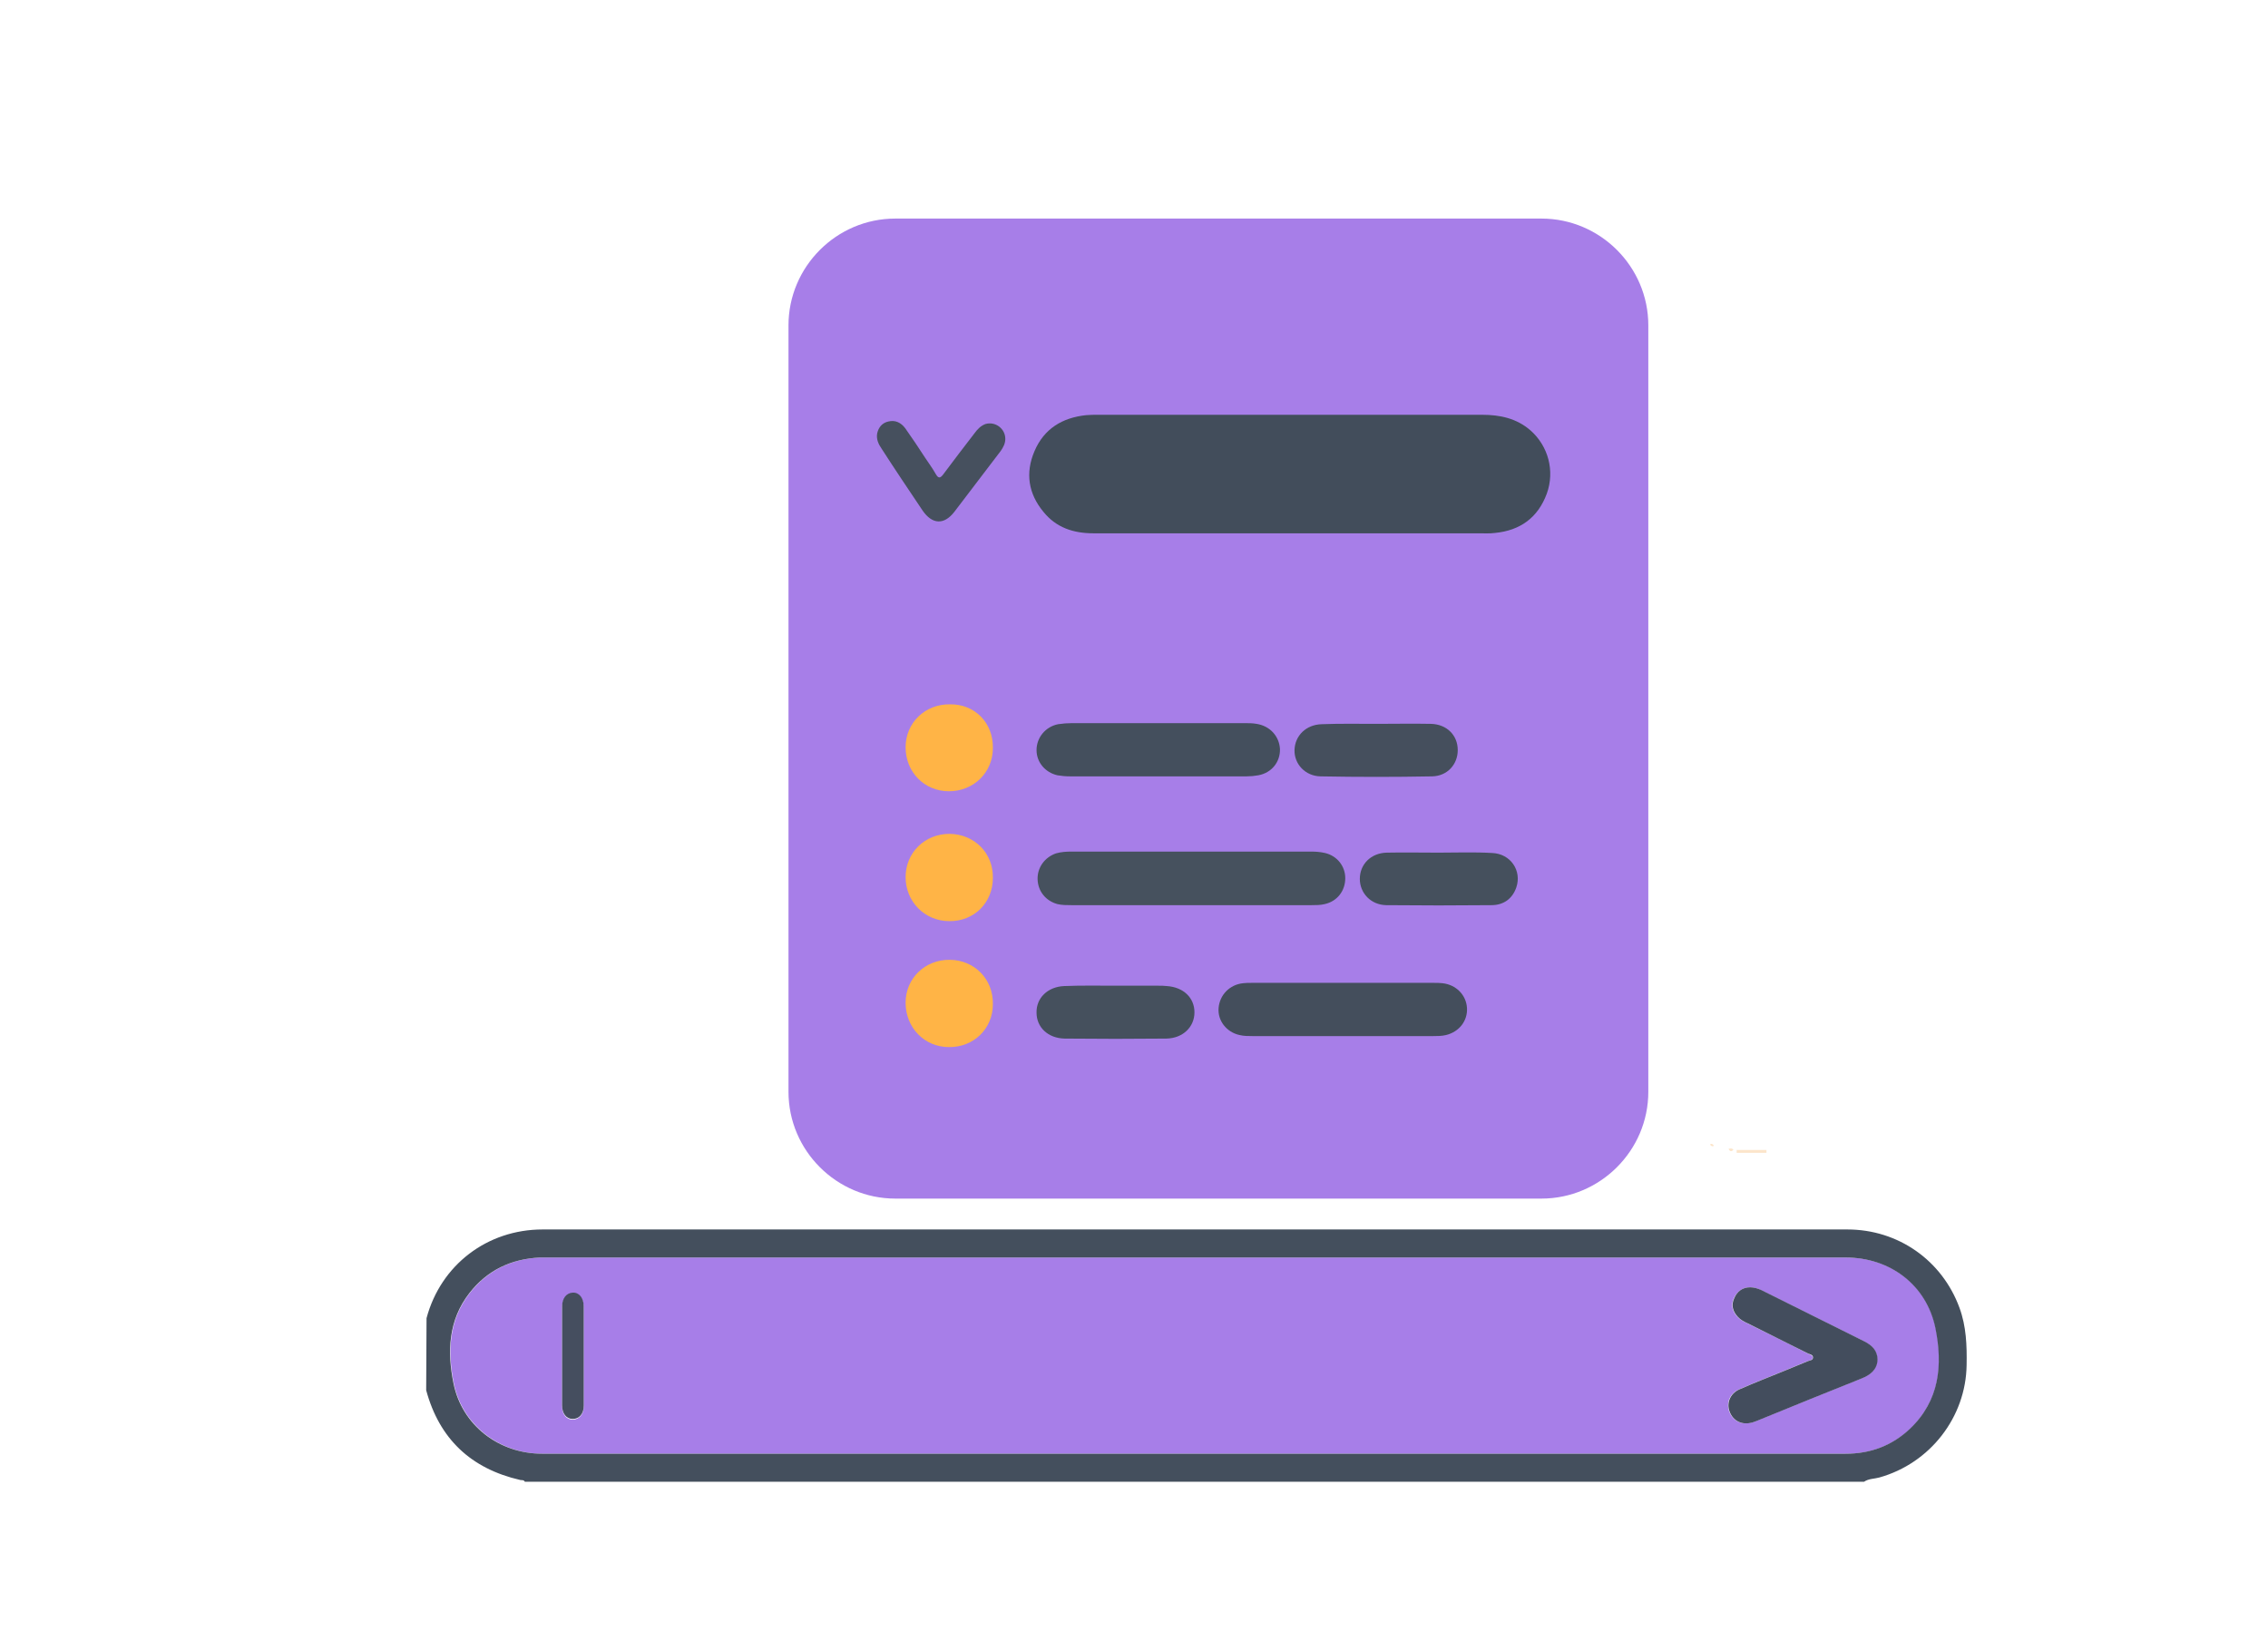 <svg width="178" height="128" viewBox="0 0 178 128" fill="none" xmlns="http://www.w3.org/2000/svg">
<path d="M136.299 90.486C136.299 90.402 136.299 90.346 136.299 90.263C137.079 90.263 137.858 90.263 138.638 90.263C138.638 90.346 138.638 90.402 138.638 90.486C137.831 90.486 137.079 90.486 136.299 90.486Z" fill="#FCE5CA"/>
<path d="M101.208 33.977C101.152 33.977 101.124 33.977 101.068 34.005C101.068 32.947 101.068 31.888 101.068 30.83C101.124 30.83 101.152 30.83 101.208 30.858C101.208 31.888 101.208 32.947 101.208 33.977Z" fill="#FCE2C1"/>
<path d="M135.659 90.179C135.798 90.124 135.937 90.124 136.049 90.235C135.881 90.43 135.77 90.374 135.659 90.179Z" fill="#FCE5CA"/>
<path d="M134.21 89.817C134.349 89.734 134.433 89.817 134.516 89.928C134.377 90.012 134.266 89.956 134.21 89.817Z" fill="#FCE5CA"/>
<path d="M93.716 114.103C76.672 114.103 59.628 114.103 42.583 114.103C39.214 114.103 36.289 111.875 35.621 108.589C35.12 106.11 35.203 103.631 36.874 101.487C38.267 99.704 40.133 98.813 42.388 98.702C42.556 98.702 42.723 98.702 42.89 98.702C76.895 98.702 110.872 98.702 144.878 98.702C148.359 98.702 151.227 100.846 151.924 104.244C152.509 107.14 152.23 109.925 149.918 112.153C148.498 113.49 146.799 114.103 144.878 114.103C127.833 114.103 110.761 114.103 93.716 114.103ZM137.358 101.041C136.745 101.041 136.327 101.375 136.077 101.904C135.826 102.434 135.965 102.935 136.355 103.353C136.578 103.603 136.857 103.743 137.163 103.882C138.75 104.662 140.338 105.441 141.898 106.249C142.037 106.333 142.287 106.36 142.26 106.583C142.232 106.778 142.009 106.778 141.87 106.834C141.285 107.085 140.7 107.307 140.115 107.558C138.89 108.059 137.664 108.533 136.467 109.062C135.743 109.396 135.464 110.12 135.715 110.789C135.993 111.541 136.69 111.875 137.497 111.652C137.636 111.624 137.776 111.569 137.887 111.513C140.616 110.399 143.346 109.285 146.075 108.199C146.771 107.92 147.3 107.502 147.328 106.723C147.356 106.026 146.883 105.581 146.27 105.274C143.569 103.938 140.867 102.573 138.166 101.236C137.915 101.125 137.636 101.041 137.358 101.041ZM45.814 106.472C45.814 105.191 45.814 103.882 45.814 102.601C45.814 101.932 45.424 101.487 44.951 101.515C44.477 101.542 44.115 101.96 44.115 102.601C44.115 105.191 44.115 107.781 44.115 110.371C44.115 111.011 44.449 111.429 44.951 111.429C45.452 111.429 45.814 111.011 45.814 110.399C45.814 109.062 45.814 107.781 45.814 106.472Z" fill="#A77EE8"/>
<path d="M33.476 103.464C34.59 99.287 38.239 96.501 42.583 96.501C76.728 96.501 110.872 96.501 144.989 96.501C148.971 96.501 152.425 98.924 153.789 102.656C154.319 104.105 154.374 105.609 154.346 107.14C154.291 111.234 151.478 114.855 147.495 115.969C147.105 116.08 146.66 116.052 146.298 116.303C111.262 116.303 76.226 116.303 41.191 116.303C41.107 116.136 40.94 116.192 40.829 116.164C36.957 115.273 34.479 112.933 33.448 109.118L33.476 103.464ZM93.716 114.103C110.761 114.103 127.805 114.103 144.849 114.103C146.771 114.103 148.47 113.49 149.89 112.153C152.23 109.925 152.48 107.14 151.896 104.244C151.199 100.846 148.331 98.702 144.849 98.702C110.844 98.702 76.867 98.702 42.862 98.702C42.694 98.702 42.527 98.702 42.36 98.702C40.105 98.813 38.239 99.704 36.846 101.487C35.175 103.631 35.091 106.11 35.593 108.588C36.261 111.875 39.158 114.103 42.555 114.103C59.627 114.103 76.672 114.103 93.716 114.103Z" fill="#444F5D"/>
<path d="M137.358 101.041C137.664 101.041 137.915 101.125 138.193 101.236C140.895 102.573 143.596 103.937 146.298 105.274C146.911 105.581 147.356 105.998 147.356 106.722C147.328 107.502 146.799 107.92 146.103 108.199C143.374 109.285 140.644 110.399 137.915 111.513C137.776 111.568 137.636 111.624 137.525 111.652C136.717 111.875 136.021 111.541 135.743 110.789C135.492 110.148 135.77 109.396 136.494 109.062C137.692 108.533 138.917 108.059 140.143 107.558C140.728 107.307 141.313 107.085 141.897 106.834C142.037 106.778 142.26 106.778 142.287 106.583C142.315 106.333 142.065 106.305 141.925 106.249C140.338 105.469 138.778 104.662 137.191 103.882C136.884 103.742 136.606 103.603 136.383 103.353C135.993 102.935 135.854 102.434 136.105 101.904C136.327 101.375 136.745 101.041 137.358 101.041Z" fill="#434D5D"/>
<path d="M45.814 106.472C45.814 107.753 45.814 109.062 45.814 110.343C45.814 110.984 45.452 111.373 44.95 111.373C44.449 111.373 44.115 110.956 44.115 110.315C44.115 107.725 44.115 105.135 44.115 102.545C44.115 101.904 44.449 101.487 44.95 101.459C45.452 101.431 45.814 101.877 45.814 102.545C45.814 103.882 45.814 105.191 45.814 106.472Z" fill="#454E5F"/>
<path d="M120.982 94.078H70.266C65.671 94.078 61.883 90.319 61.883 85.695V25.539C61.883 20.943 65.643 17.156 70.266 17.156H120.982C125.577 17.156 129.365 20.916 129.365 25.539V85.695C129.365 90.319 125.577 94.078 120.982 94.078Z" fill="#A77EE8"/>
<path d="M101.208 41.859C96.084 41.859 90.931 41.859 85.807 41.859C84.247 41.859 82.882 41.413 81.88 40.16C80.71 38.74 80.46 37.125 81.184 35.426C81.936 33.643 83.384 32.78 85.25 32.585C85.556 32.557 85.862 32.557 86.169 32.557C96.223 32.557 106.277 32.557 116.331 32.557C117.723 32.557 119.032 32.836 120.118 33.782C121.511 35.008 122.04 36.958 121.4 38.74C120.703 40.634 119.311 41.636 117.333 41.831C116.916 41.887 116.47 41.859 116.052 41.859C111.067 41.859 106.138 41.859 101.208 41.859Z" fill="#424D5B"/>
<path d="M93.466 71.046C90.347 71.046 87.2 71.046 84.08 71.046C83.718 71.046 83.356 71.046 82.994 70.963C82.075 70.712 81.462 69.96 81.434 69.013C81.407 68.094 81.992 67.286 82.883 66.98C83.273 66.869 83.69 66.841 84.08 66.841C90.347 66.841 96.641 66.841 102.907 66.841C103.269 66.841 103.631 66.869 103.993 66.952C104.94 67.175 105.581 67.983 105.581 68.93C105.581 69.904 104.968 70.74 103.965 70.963C103.631 71.046 103.269 71.046 102.935 71.046C99.816 71.046 96.641 71.046 93.466 71.046Z" fill="#46515E"/>
<path d="M90.848 60.936C88.564 60.936 86.253 60.936 83.969 60.936C83.635 60.936 83.328 60.908 82.994 60.853C82.019 60.63 81.351 59.822 81.351 58.875C81.351 57.901 82.047 57.037 83.05 56.842C83.412 56.787 83.774 56.759 84.136 56.759C88.648 56.759 93.16 56.759 97.644 56.759C97.978 56.759 98.284 56.759 98.618 56.815C99.677 56.982 100.401 57.789 100.456 58.792C100.484 59.794 99.816 60.658 98.757 60.853C98.451 60.908 98.145 60.936 97.838 60.936C95.499 60.936 93.16 60.936 90.848 60.936Z" fill="#444F5D"/>
<path d="M105.386 81.323C103.019 81.323 100.68 81.323 98.312 81.323C97.978 81.323 97.616 81.323 97.282 81.24C96.251 81.017 95.555 80.098 95.639 79.123C95.722 78.092 96.502 77.285 97.56 77.173C97.783 77.145 98.006 77.145 98.229 77.145C102.991 77.145 107.781 77.145 112.544 77.145C112.767 77.145 112.989 77.145 113.212 77.173C114.27 77.285 115.078 78.092 115.134 79.123C115.19 80.126 114.521 80.989 113.491 81.24C113.156 81.323 112.794 81.323 112.46 81.323C110.093 81.323 107.726 81.323 105.386 81.323Z" fill="#444E5C"/>
<path d="M108.032 56.815C109.452 56.815 110.872 56.787 112.293 56.815C113.546 56.843 114.409 57.706 114.409 58.876C114.409 59.99 113.602 60.909 112.404 60.937C109.48 60.992 106.556 60.992 103.631 60.937C102.434 60.909 101.57 59.962 101.598 58.876C101.626 57.734 102.517 56.87 103.743 56.843C105.191 56.787 106.611 56.815 108.032 56.815Z" fill="#454F5D"/>
<path d="M87.618 77.368C88.704 77.368 89.818 77.368 90.904 77.368C91.127 77.368 91.35 77.368 91.572 77.396C92.881 77.48 93.745 78.315 93.745 79.457C93.745 80.599 92.853 81.49 91.544 81.518C88.871 81.546 86.225 81.546 83.551 81.518C82.242 81.49 81.351 80.627 81.351 79.485C81.323 78.343 82.215 77.452 83.523 77.396C84.888 77.34 86.253 77.368 87.618 77.368Z" fill="#45505D"/>
<path d="M112.906 66.924C114.298 66.924 115.719 66.869 117.111 66.952C118.56 67.008 119.451 68.345 119.005 69.654C118.699 70.545 118.003 71.046 117.056 71.046C114.298 71.074 111.541 71.074 108.784 71.046C107.587 71.018 106.723 70.099 106.723 68.985C106.723 67.844 107.587 66.952 108.84 66.924C110.177 66.897 111.541 66.924 112.906 66.924Z" fill="#45505D"/>
<path d="M77.925 58.708C77.925 60.63 76.421 62.106 74.472 62.106C72.55 62.106 71.074 60.602 71.074 58.653C71.074 56.731 72.606 55.255 74.555 55.283C76.505 55.255 77.953 56.731 77.925 58.708Z" fill="#FFB446"/>
<path d="M77.925 68.902C77.925 70.852 76.449 72.328 74.5 72.3C72.578 72.3 71.074 70.768 71.074 68.847C71.074 66.925 72.578 65.449 74.528 65.449C76.477 65.477 77.953 66.953 77.925 68.902Z" fill="#FFB446"/>
<path d="M77.925 78.817C77.925 80.738 76.421 82.214 74.472 82.186C72.55 82.186 71.074 80.655 71.074 78.705C71.074 76.784 72.606 75.308 74.555 75.335C76.477 75.363 77.953 76.839 77.925 78.817Z" fill="#FFB446"/>
<path d="M78.9 34.451C78.9 34.813 78.733 35.119 78.538 35.398C77.313 36.985 76.115 38.6 74.89 40.188C74.082 41.218 73.163 41.163 72.411 40.077C71.325 38.461 70.239 36.846 69.181 35.203C68.93 34.841 68.763 34.451 68.846 34.005C68.958 33.532 69.236 33.197 69.71 33.086C70.267 32.947 70.712 33.17 71.047 33.615C71.576 34.367 72.105 35.147 72.606 35.927C72.885 36.345 73.191 36.762 73.442 37.208C73.637 37.542 73.776 37.57 74.027 37.236C74.834 36.15 75.67 35.063 76.505 33.977C76.728 33.671 76.979 33.42 77.341 33.281C78.121 33.058 78.9 33.643 78.9 34.451Z" fill="#46505E"/>
</svg>
